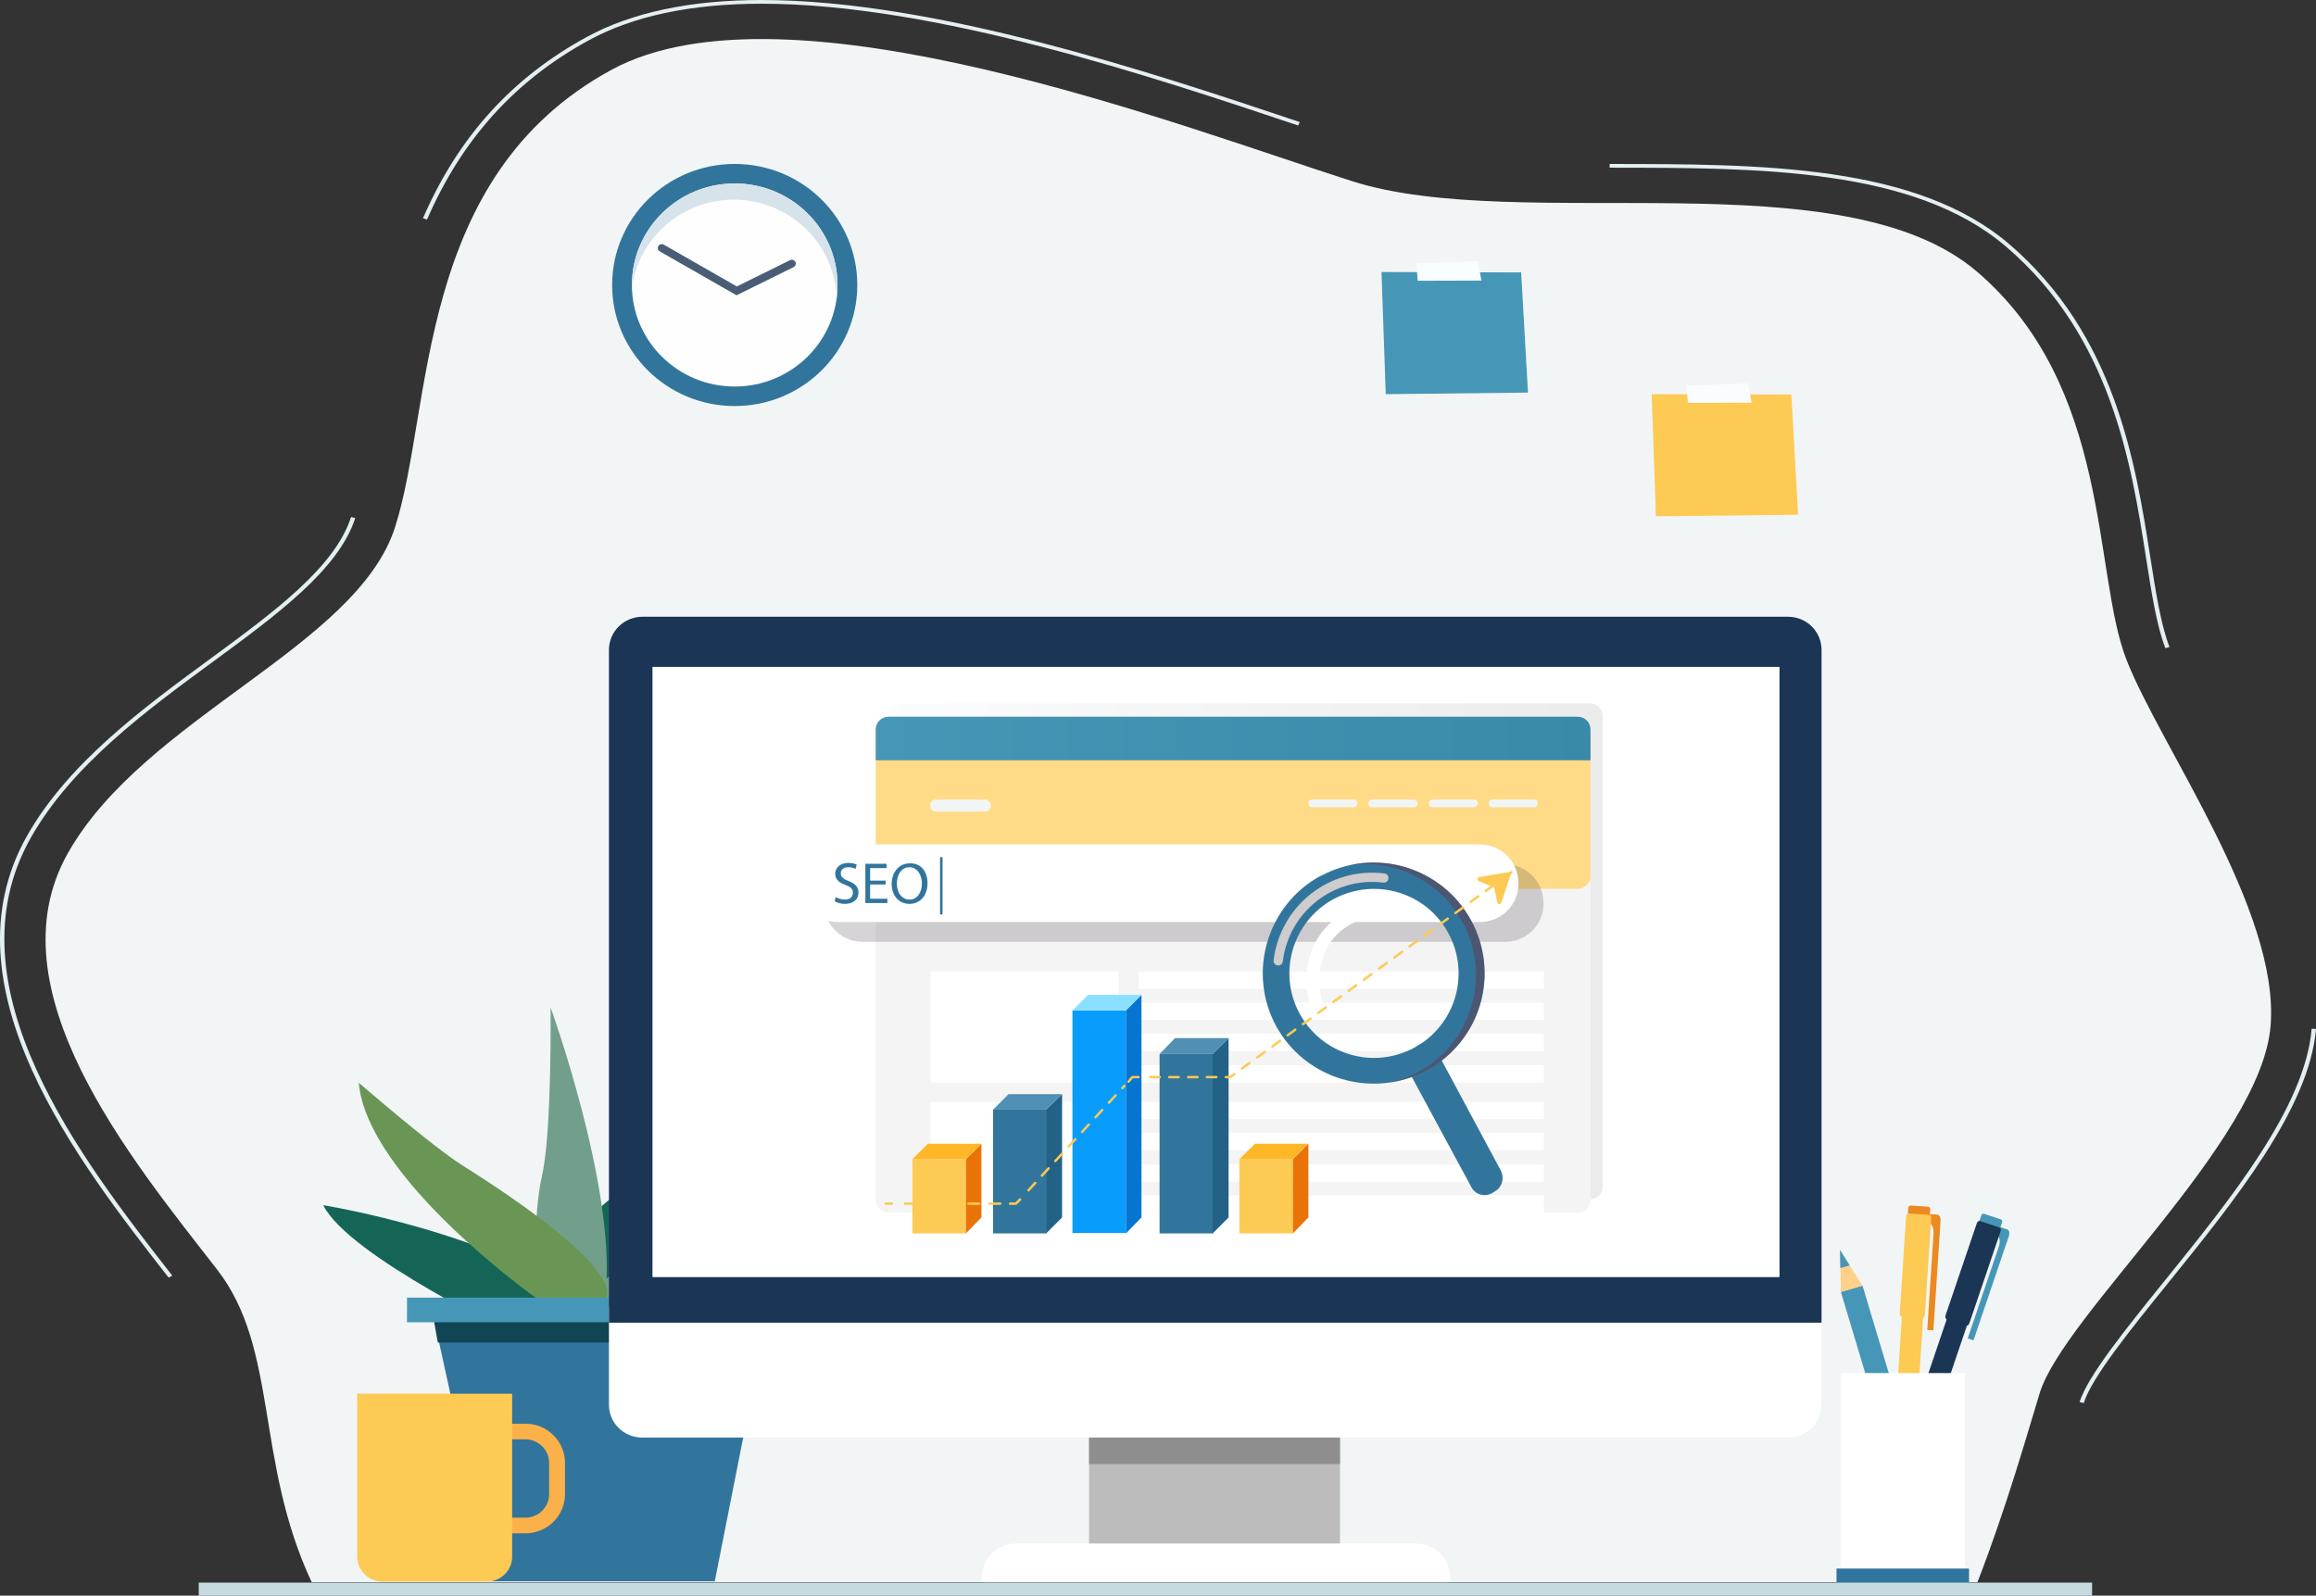 <?xml version="1.0" encoding="UTF-8"?> <svg xmlns="http://www.w3.org/2000/svg" width="685" height="472" viewBox="0 0 685 472" fill="none"><rect x="0" y="0" width="685" height="472" fill="#333333" stroke="none"/><g clip-path="url(#clip0)"><path d="M616.314 415.021L615.073 414.741C617.418 407.102 628.998 392.77 640.196 378.908C659.696 354.771 681.793 327.419 683.72 304.302L685 304.38C683.046 327.799 660.845 355.283 641.255 379.53C630.116 393.318 618.602 407.569 616.314 415.021Z" fill="#E4EFF2"></path><path d="M640.454 191.729C637.896 185.151 636.416 175.729 634.702 164.818C630.386 137.315 624.473 99.648 593.413 73.023C566.151 49.652 520.364 49.623 476.083 49.602V48.502C520.624 48.531 566.681 48.562 594.318 72.253C625.684 99.141 631.631 137.02 635.973 164.679C637.677 175.534 639.148 184.908 641.667 191.389L640.454 191.729Z" fill="#E4EFF2"></path><path d="M126.306 64.936L125.104 64.55C135.553 40.517 151.419 22.968 173.608 10.909C186.924 3.667 204.296 0 225.246 0C276.689 0 341.517 21.725 384.419 36.102L383.954 37.126C341.14 22.774 276.447 1.1 225.246 1.1C204.544 1.1 187.402 4.713 174.296 11.837C152.351 23.767 136.653 41.135 126.306 64.936Z" fill="#E4EFF2"></path><path d="M49.88 377.937C23.143 343.681 -17.262 291.91 7.965 247.304C20.179 225.709 42.343 209.441 61.9 195.089C80.999 181.069 99.04 167.827 103.83 152.943L105.067 153.234C100.181 168.443 81.988 181.799 62.734 195.925C43.277 210.207 21.222 226.396 9.124 247.785C-15.787 291.823 24.372 343.278 50.947 377.324L49.88 377.937Z" fill="#E4EFF2"></path><path d="M671.56 303.555C668.713 337.698 610.395 388.914 603.282 412.082C599.874 423.185 593.523 445.777 584.859 468.036H92.195C75.335 431.994 82.51 399.064 64.186 375.5C38.587 342.577 -2.667 292.581 20.091 252.344C42.849 212.106 105.436 191.375 116.821 156.015C128.206 120.655 122.513 52.372 180.831 20.665C232.985 -7.687 350.1 37.734 399.89 53.588C449.679 69.441 544.977 46.271 584.806 80.415C624.635 114.56 618.945 169.429 628.899 195.035C638.854 220.641 674.405 269.415 671.56 303.555Z" fill="#F2F5F6"></path><path d="M156.19 389.506C156.19 389.506 174.616 369.229 192.483 362.924C210.349 356.618 224.413 337.833 224.413 337.833C224.413 337.833 199.164 385.528 187.306 395.233L156.19 389.506Z" fill="#719D8A"></path><path d="M190.17 384.608C190.17 384.608 209.656 369.324 231.435 361.399C253.214 353.474 258.564 344.8 258.564 344.8C258.564 344.8 247.866 366.313 238.122 374.614C228.379 382.915 205.072 397.446 193.609 399.511C182.146 401.576 190.17 384.608 190.17 384.608Z" fill="#699655"></path><path d="M172.594 362.154C172.594 362.154 183.674 349.323 197.237 344.783C210.801 340.244 221.691 320.254 221.691 320.254C221.691 320.254 212.339 343.204 199.248 358.712C186.157 374.22 175.077 381.39 175.077 381.39L172.594 362.154Z" fill="#156556"></path><path d="M158.647 377.302C158.647 377.302 157.502 360.15 160.367 347.452C163.231 334.755 162.85 297.999 162.85 297.999C162.85 297.999 181.573 349.68 179.281 380.645L158.647 377.302Z" fill="#729F8B"></path><path d="M153.298 395.362C153.298 395.362 103.054 371.588 95.603 356.493C95.603 356.493 147.948 364.985 172.596 385.551L153.298 395.362Z" fill="#156556"></path><path d="M158.421 383.837C158.421 383.837 108.578 348.554 106.11 320.264C106.11 320.264 127.721 339.045 136.869 344.793C155.482 356.493 177.562 372.342 179.469 381.4C181.376 390.458 158.421 383.837 158.421 383.837Z" fill="#699655"></path><path d="M211.412 467.746H145.361L127.762 387.487H227.274L211.412 467.746Z" fill="#32759C"></path><path d="M225.535 397.143H129.499L128.195 389.848H226.84L225.535 397.143Z" fill="#114454"></path><path d="M234.661 383.838H120.373V391.133H234.661V383.838Z" fill="#4697B7"></path><path d="M359.433 414.209C363.934 414.209 367.584 410.604 367.584 406.158C367.584 401.712 363.934 398.108 359.433 398.108C354.931 398.108 351.282 401.712 351.282 406.158C351.282 410.604 354.931 414.209 359.433 414.209Z" fill="#BDBCBC"></path><path d="M396.33 418.445H322.111V457.851H396.33V418.445Z" fill="#BDBCBC"></path><path d="M396.33 418.445H322.111V433.063H396.33V418.445Z" fill="#8E8E8E"></path><path d="M528.972 425.225H189.896C187.3 425.225 184.811 424.206 182.976 422.393C181.14 420.58 180.109 418.122 180.109 415.558V386.667H538.756V415.558C538.756 418.121 537.726 420.58 535.891 422.393C534.056 424.205 531.567 425.224 528.972 425.225Z" fill="white"></path><path d="M428.934 468.02H290.364V466.685C290.364 464.004 291.442 461.433 293.362 459.537C295.281 457.642 297.884 456.577 300.598 456.577H418.7C421.415 456.577 424.018 457.642 425.937 459.537C427.856 461.433 428.934 464.004 428.934 466.685V468.02Z" fill="white"></path><path d="M538.756 391.256H180.109V192.254C180.105 190.968 180.357 189.695 180.85 188.506C181.344 187.317 182.07 186.235 182.987 185.323C183.904 184.411 184.994 183.687 186.194 183.191C187.395 182.695 188.682 182.438 189.984 182.433H528.884C530.185 182.438 531.473 182.696 532.673 183.192C533.873 183.688 534.963 184.412 535.879 185.324C536.796 186.236 537.522 187.317 538.016 188.506C538.509 189.695 538.761 190.969 538.756 192.254V391.256Z" fill="#1B3555"></path><path d="M526.318 197.264H192.979V377.768H526.318V197.264Z" fill="white"></path><path d="M155.398 425.768C157.259 425.771 159.043 426.503 160.359 427.803C161.675 429.104 162.416 430.866 162.419 432.704V441.992C162.416 443.83 161.675 445.592 160.359 446.893C159.043 448.193 157.259 448.925 155.398 448.928H148.544V425.768H155.398ZM155.398 421.136H143.854V453.56H155.398C158.504 453.56 161.483 452.341 163.679 450.171C165.875 448.002 167.109 445.06 167.109 441.992V432.704C167.109 429.636 165.875 426.694 163.679 424.525C161.483 422.355 158.504 421.136 155.398 421.136Z" fill="#FBB14A"></path><path d="M105.651 412.257H151.476V460.47C151.476 462.424 150.691 464.297 149.293 465.68C147.895 467.062 145.999 467.84 144.021 467.843H113.116C111.136 467.843 109.238 467.066 107.838 465.683C106.438 464.301 105.651 462.425 105.651 460.47V412.257Z" fill="#FDCA53"></path><path d="M217.304 120.111C237.327 120.111 253.559 104.079 253.559 84.302C253.559 64.526 237.327 48.494 217.304 48.494C197.281 48.494 181.049 64.526 181.049 84.302C181.049 104.079 197.281 120.111 217.304 120.111Z" fill="#32759C"></path><path d="M217.305 114.336C234.099 114.336 247.713 100.889 247.713 84.302C247.713 67.716 234.099 54.269 217.305 54.269C200.511 54.269 186.896 67.716 186.896 84.302C186.896 100.889 200.511 114.336 217.305 114.336Z" fill="#FEFEFE"></path><path d="M217.033 59.059C233.563 59.059 247.045 72.155 247.422 88.396C247.613 87.04 247.711 85.673 247.713 84.304C247.713 67.745 234.071 54.271 217.305 54.271C200.538 54.271 186.896 67.745 186.896 84.302C186.896 84.538 186.908 84.77 186.914 85.001C188.942 70.371 201.668 59.059 217.033 59.059Z" fill="#D6E3EB"></path><path d="M217.847 87.346L195.081 74.328C194.835 74.164 194.661 73.913 194.594 73.628C194.528 73.342 194.573 73.041 194.722 72.787C194.871 72.533 195.112 72.345 195.397 72.26C195.681 72.174 195.987 72.199 196.254 72.328L217.929 84.729L233.738 76.922C234.013 76.807 234.321 76.799 234.601 76.901C234.881 77.003 235.111 77.206 235.245 77.47C235.378 77.733 235.405 78.037 235.32 78.319C235.234 78.601 235.043 78.841 234.786 78.989L217.847 87.346Z" fill="#495D77"></path><path d="M550.87 380.28L544.47 382.153L567.666 459.496L574.066 457.623L550.87 380.28Z" fill="#4697B7"></path><path d="M550.865 380.296L544.465 382.168L544.238 369.808L550.865 380.296Z" fill="#FFD08A"></path><path d="M574.058 457.637L574.435 458.893C575.381 462.047 574.714 465.023 572.948 465.54C572.063 465.799 571.072 465.394 570.183 464.531C569.294 463.668 568.508 462.342 568.033 460.765L567.658 459.511L574.058 457.637Z" fill="#FBB941"></path><path d="M547.08 374.303L544.313 375.112L544.201 369.727L547.08 374.303Z" fill="#4697B7"></path><path d="M573.244 454.882L566.844 456.755L568.164 461.155L574.564 459.283L573.244 454.882Z" fill="#00819B"></path><path d="M557.835 458.192L554.587 457.117C554.41 457.059 554.247 456.967 554.106 456.846C553.965 456.725 553.85 456.578 553.767 456.413C553.684 456.248 553.634 456.069 553.622 455.885C553.609 455.701 553.633 455.516 553.692 455.342L577.388 385.492C577.508 385.138 577.765 384.847 578.102 384.681C578.44 384.515 578.83 384.488 579.188 384.606L582.434 385.681C582.791 385.799 583.086 386.053 583.255 386.386C583.423 386.719 583.45 387.105 583.331 387.458L559.633 457.309C559.574 457.483 559.48 457.645 559.358 457.784C559.235 457.923 559.086 458.037 558.919 458.119C558.752 458.201 558.571 458.25 558.385 458.262C558.199 458.275 558.012 458.251 557.835 458.192Z" fill="#1B3555"></path><path d="M593.754 363.697L592.988 363.443L590.309 362.557L589.49 364.973L590.541 365.323C591.44 365.62 591.724 367.173 591.173 368.797L581.979 395.902L583.7 396.481L594.125 365.743C594.45 364.79 594.284 363.875 593.754 363.701V363.697Z" fill="#4697B7"></path><path d="M581.064 392.143L576.122 390.506C575.984 390.461 575.856 390.389 575.747 390.295C575.637 390.2 575.547 390.086 575.482 389.957C575.417 389.829 575.379 389.689 575.369 389.545C575.359 389.402 575.378 389.258 575.424 389.122L584.679 361.847C584.772 361.572 584.972 361.344 585.235 361.215C585.498 361.085 585.802 361.064 586.08 361.156L591.022 362.792C591.16 362.838 591.288 362.909 591.398 363.004C591.508 363.098 591.597 363.212 591.662 363.341C591.727 363.47 591.766 363.61 591.775 363.753C591.785 363.896 591.766 364.04 591.72 364.176L582.467 391.452C582.421 391.588 582.348 391.714 582.253 391.823C582.157 391.931 582.041 392.02 581.911 392.084C581.78 392.148 581.638 392.187 581.493 392.197C581.348 392.207 581.202 392.188 581.064 392.143Z" fill="#1B3555"></path><path d="M586.856 359.061L591.747 360.679C591.914 360.734 592.052 360.853 592.13 361.008C592.208 361.163 592.221 361.343 592.165 361.507L591.607 363.155L585.458 361.12L586.017 359.473C586.073 359.309 586.193 359.173 586.35 359.095C586.507 359.018 586.689 359.006 586.856 359.061Z" fill="#4697B7"></path><path d="M567.791 383.416L564.357 383.197C563.572 383.147 562.895 383.735 562.844 384.511L558.044 458.018C557.994 458.794 558.589 459.463 559.374 459.513L562.808 459.731C563.593 459.782 564.271 459.193 564.321 458.418L569.121 384.91C569.172 384.135 568.576 383.466 567.791 383.416Z" fill="#FDCA53"></path><path d="M573.056 359.291L572.247 359.239L569.417 359.058L569.251 361.601L570.363 361.673C571.311 361.733 571.991 363.165 571.879 364.871L570.023 393.399L571.842 393.515L573.953 361.171C574.019 360.167 573.618 359.326 573.062 359.291H573.056Z" fill="#EC8A1F"></path><path d="M568.152 389.996L562.929 389.664C562.637 389.645 562.364 389.512 562.169 389.296C561.975 389.079 561.875 388.795 561.891 388.506L563.765 359.805C563.784 359.516 563.918 359.246 564.138 359.054C564.358 358.863 564.645 358.765 564.938 358.782L570.163 359.114C570.456 359.132 570.729 359.265 570.923 359.482C571.117 359.699 571.216 359.983 571.199 360.272L569.325 388.973C569.306 389.262 569.172 389.532 568.952 389.723C568.733 389.915 568.445 390.013 568.152 389.996Z" fill="#FDCA53"></path><path d="M565.114 356.604L570.282 356.934C570.369 356.939 570.453 356.962 570.531 356.999C570.61 357.037 570.679 357.09 570.737 357.155C570.794 357.219 570.838 357.294 570.866 357.376C570.894 357.457 570.906 357.543 570.9 357.629L570.787 359.362L564.295 358.949L564.409 357.215C564.414 357.129 564.437 357.045 564.475 356.968C564.514 356.891 564.567 356.822 564.633 356.765C564.699 356.708 564.775 356.665 564.857 356.637C564.94 356.61 565.027 356.599 565.114 356.604Z" fill="#EC8A1F"></path><path d="M581.205 406.16H544.473V467.686H581.205V406.16Z" fill="white"></path><path d="M582.387 463.986H543.185V468.536H582.387V463.986Z" fill="#32759C"></path><path d="M488.516 116.594L529.82 116.71L531.835 152.255L489.766 152.722L488.516 116.594Z" fill="#FDCA53"></path><path d="M498.828 114.093L499.219 119.176L518.067 119.118L516.996 113.359L498.828 114.093Z" fill="#F9FDFF"></path><path d="M408.607 80.466L449.914 80.581L451.929 116.127L409.86 116.594L408.607 80.466Z" fill="#4697B7"></path><path d="M418.919 77.962L419.31 83.048L438.157 82.99L437.087 77.229L418.919 77.962Z" fill="#F9FDFF"></path><path d="M618.777 468.14H58.779V472H618.777V468.14Z" fill="#C6DBE0"></path><path opacity="0.338" d="M470.293 354.771H266.414C264.246 354.771 262.587 353.113 262.587 350.944V211.877C262.587 209.708 264.246 208.05 266.414 208.05H470.166C472.335 208.05 473.993 209.708 473.993 211.877V350.944C474.121 352.985 472.335 354.771 470.293 354.771Z" fill="url(#paint0_linear)"></path><path d="M466.593 358.726H262.842C260.673 358.726 259.015 357.068 259.015 354.899V215.832C259.015 213.663 260.673 212.005 262.842 212.005H466.593C468.762 212.005 470.421 213.663 470.421 215.832V354.899C470.421 356.94 468.762 358.726 466.593 358.726Z" fill="#F4F4F4"></path><path d="M466.593 262.911H262.842C260.673 262.911 259.015 261.125 259.015 259.083V215.96C259.015 213.791 260.801 212.132 262.842 212.132H462.893C466.976 212.132 470.421 215.45 470.421 219.66V259.211C470.421 261.252 468.635 262.911 466.593 262.911Z" fill="#FFDB87"></path><path d="M456.643 287.407H336.842V292.51H456.643V287.407Z" fill="white"></path><path d="M456.643 296.593H336.842V301.696H456.643V296.593Z" fill="white"></path><path d="M456.643 305.779H336.842V310.883H456.643V305.779Z" fill="white"></path><path d="M456.643 315.093H336.842V320.196H456.643V315.093Z" fill="white"></path><path d="M456.643 325.937H336.842V331.041H456.643V325.937Z" fill="white"></path><path d="M456.643 335.123H336.842V340.227H456.643V335.123Z" fill="white"></path><path d="M456.643 344.437H336.842V349.54H456.643V344.437Z" fill="white"></path><path d="M456.643 353.623H336.842V358.726H456.643V353.623Z" fill="white"></path><path d="M330.844 287.407H275.218V320.196H330.844V287.407Z" fill="white"></path><path d="M330.844 325.937H275.218V358.726H330.844V325.937Z" fill="white"></path><path d="M400.251 238.798H388.131C387.493 238.798 386.982 238.287 386.982 237.649C386.982 237.011 387.493 236.501 388.131 236.501H400.379C401.017 236.501 401.527 237.011 401.527 237.649C401.399 238.287 400.889 238.798 400.251 238.798Z" fill="#F2F5F6"></path><path d="M291.294 240.073H276.877C275.856 240.073 275.091 239.308 275.091 238.287C275.091 237.267 275.856 236.501 276.877 236.501H291.294C292.315 236.501 293.08 237.267 293.08 238.287C293.08 239.308 292.315 240.073 291.294 240.073Z" fill="#F2F5F6"></path><path d="M418.112 238.798H405.864C405.226 238.798 404.716 238.287 404.716 237.649C404.716 237.011 405.226 236.501 405.864 236.501H418.112C418.75 236.501 419.26 237.011 419.26 237.649C419.26 238.287 418.75 238.798 418.112 238.798Z" fill="#F2F5F6"></path><path d="M435.973 238.798H423.725C423.087 238.798 422.577 238.287 422.577 237.649C422.577 237.011 423.087 236.501 423.725 236.501H435.973C436.611 236.501 437.122 237.011 437.122 237.649C436.994 238.287 436.484 238.798 435.973 238.798Z" fill="#F2F5F6"></path><path d="M453.708 238.798H441.46C440.822 238.798 440.312 238.287 440.312 237.649C440.312 237.011 440.822 236.501 441.46 236.501H453.708C454.346 236.501 454.856 237.011 454.856 237.649C454.856 238.287 454.346 238.798 453.708 238.798Z" fill="#F2F5F6"></path><path d="M470.421 224.891H259.015V215.832C259.015 213.663 260.673 212.005 262.842 212.005H466.593C468.762 212.005 470.421 213.663 470.421 215.832V224.891Z" fill="url(#paint1_linear)"></path><path opacity="0.216" d="M445.159 278.604H255.187C248.807 278.604 243.704 273.5 243.704 267.121C243.704 260.742 248.807 255.639 255.187 255.639H445.031C451.41 255.639 456.514 260.742 456.514 267.121C456.641 273.5 451.538 278.604 445.159 278.604Z" fill="#443941"></path><path d="M437.759 272.735H247.787C241.408 272.735 236.305 267.631 236.305 261.252C236.305 254.873 241.408 249.77 247.787 249.77H437.632C444.011 249.77 449.114 254.873 449.114 261.252C449.242 267.631 444.011 272.735 437.759 272.735Z" fill="white"></path><path d="M278.407 253.852V270.183" stroke="#32759C" stroke-width="0.75" stroke-miterlimit="10" stroke-linecap="round"></path><path d="M442.224 352.347L441.204 352.985C439.035 354.133 436.355 353.368 435.207 351.199L416.452 316.496C415.304 314.327 416.07 311.648 418.238 310.5L419.259 309.862C421.428 308.713 424.107 309.479 425.256 311.648L443.883 346.351C445.031 348.52 444.266 351.199 442.224 352.347Z" fill="#32759C"></path><path opacity="0.6" d="M441.586 352.602C441.203 352.857 440.821 352.985 440.31 353.113C441.969 351.582 442.352 349.158 441.331 347.116L423.342 313.562C422.448 311.903 420.662 311.01 419.004 311.01C418.621 311.01 418.238 311.01 417.855 311.138C418.111 310.882 418.493 310.627 418.876 310.372C419.642 309.989 420.407 309.734 421.3 309.734C423.086 309.734 424.873 310.755 425.766 312.413L443.755 345.968C444.903 348.264 444.01 351.326 441.586 352.602Z" fill="#32759C"></path><path d="M435.081 272.224C426.405 256.404 406.629 250.535 390.681 259.083C390.681 259.083 390.681 259.083 390.554 259.083C374.734 267.759 368.865 287.662 377.413 303.482C386.088 319.303 405.992 325.172 421.812 316.624C422.322 316.368 422.833 315.986 423.343 315.73H423.471C438.27 306.672 443.501 287.662 435.081 272.224ZM394.381 265.973C394.509 265.973 394.509 265.845 394.637 265.845C406.757 259.466 421.812 263.931 428.319 275.924C434.698 287.534 430.87 301.951 419.898 308.969C419.898 308.969 419.898 308.969 419.771 308.969C419.26 309.224 418.877 309.606 418.367 309.862C406.247 316.496 391.064 312.031 384.43 299.91C377.796 287.79 382.261 272.607 394.381 265.973Z" fill="#32759C"></path><path opacity="0.6" d="M435.081 272.224C427.936 259.083 413.136 252.832 399.229 255.894C412.371 254.108 425.767 260.359 432.529 272.735C441.205 288.555 435.336 308.458 419.388 317.134C416.581 318.665 413.774 319.686 410.712 320.323C414.54 319.813 418.367 318.537 421.939 316.624C437.887 308.075 443.756 288.172 435.081 272.224Z" fill="#5F4256"></path><path d="M401.398 270.438C401.398 270.438 383.026 276.052 389.916 299.655" stroke="white" stroke-width="3.815" stroke-miterlimit="10" stroke-linecap="round" stroke-linejoin="round"></path><path d="M285.68 342.906H269.859V364.85H285.68V342.906Z" fill="#FDCA53"></path><path d="M285.681 364.85L290.274 360.13V338.313L285.681 342.906V364.85Z" fill="#EA7307"></path><path d="M290.274 338.313H274.453L269.86 342.906H285.681L290.274 338.313Z" fill="#FFB727"></path><path d="M382.388 342.906H366.567V364.85H382.388V342.906Z" fill="#FDCA53"></path><path d="M382.389 364.85L386.982 360.13V338.313L382.389 342.906V364.85Z" fill="#EA7307"></path><path d="M386.981 338.313H371.16L366.567 342.906H382.388L386.981 338.313Z" fill="#FFB727"></path><path d="M309.538 328.234H293.718V364.85H309.538V328.234Z" fill="#32759C"></path><path d="M309.41 364.85L314.131 360.13V323.641L309.41 328.234V364.85Z" fill="#236287"></path><path d="M314.131 323.641H298.311L293.718 328.234H309.411L314.131 323.641Z" fill="#5190B5"></path><path d="M333.014 298.889H317.193V364.723H333.014V298.889Z" fill="#089CFD"></path><path d="M333.015 364.85L337.608 360.13V294.296L333.015 298.889V364.85Z" fill="#0575D1"></path><path d="M337.607 294.296H321.786L317.193 298.889H333.014L337.607 294.296Z" fill="#8AE1FF"></path><path d="M358.784 311.775H342.964V364.85H358.784V311.775Z" fill="#32759C"></path><path d="M358.656 364.85L363.377 360.13V307.055L358.656 311.775V364.85Z" fill="#236287"></path><path d="M363.378 307.055H347.558L342.965 311.775H358.658L363.378 307.055Z" fill="#5190B5"></path><path d="M261.948 356.047H263.812" stroke="#FDCA53" stroke-width="0.715" stroke-linecap="round" stroke-linejoin="round"></path><path d="M267.664 356.047H296.87" stroke="#FDCA53" stroke-width="0.715" stroke-linecap="round" stroke-linejoin="round" stroke-dasharray="3.13 3.13"></path><path d="M298.734 356.047H300.474L301.717 354.807" stroke="#FDCA53" stroke-width="0.715" stroke-linecap="round" stroke-linejoin="round"></path><path d="M304.203 352.08L332.539 321.216" stroke="#FDCA53" stroke-width="0.715" stroke-linecap="round" stroke-linejoin="round" stroke-dasharray="2.93 2.93"></path><path d="M333.781 319.977L334.9 318.613H336.764" stroke="#FDCA53" stroke-width="0.715" stroke-linecap="round" stroke-linejoin="round"></path><path d="M340.244 318.613H363.857L444.141 260.107" stroke="#FDCA53" stroke-width="0.715" stroke-linecap="round" stroke-linejoin="round" stroke-dasharray="2.79 2.79"></path><path d="M445.509 259.116L447 258" stroke="#FDCA53" stroke-width="0.715" stroke-linecap="round" stroke-linejoin="round"></path><path d="M378.05 284.217C379.964 268.78 393.87 257.807 409.308 259.721" stroke="#CECCCD" stroke-width="2.738" stroke-miterlimit="10" stroke-linecap="round"></path><path d="M437.567 259.423L445.988 258.02C446.498 257.892 446.881 258.403 446.753 258.913L444.074 266.951C443.946 267.461 443.181 267.589 442.926 267.206L441.905 262.485L437.184 260.572C436.802 260.061 437.057 259.423 437.567 259.423Z" fill="#FDCA53"></path><path d="M247.149 265.335C247.787 265.718 248.807 266.1 249.828 266.1C251.359 266.1 252.252 265.335 252.252 264.059C252.252 262.911 251.614 262.4 250.083 261.763C248.169 261.125 247.021 260.104 247.021 258.445C247.021 256.659 248.552 255.256 250.849 255.256C251.997 255.256 252.89 255.511 253.4 255.766L253.018 257.042C252.635 256.787 251.869 256.532 250.849 256.532C249.318 256.532 248.68 257.425 248.68 258.318C248.68 259.466 249.445 259.976 250.976 260.614C252.89 261.38 253.911 262.273 253.911 264.059C253.911 265.845 252.635 267.376 249.828 267.376C248.68 267.376 247.531 266.993 246.894 266.611L247.149 265.335Z" fill="#32759C"></path><path d="M261.948 261.635H257.355V265.845H262.458V267.121H255.951V255.511H262.203V256.787H257.355V260.487H261.948V261.635Z" fill="#32759C"></path><path d="M274.324 261.252C274.324 265.207 271.9 267.376 268.965 267.376C265.903 267.376 263.734 264.952 263.734 261.507C263.734 257.807 266.031 255.383 269.093 255.383C272.282 255.256 274.324 257.68 274.324 261.252ZM265.265 261.38C265.265 263.931 266.669 266.1 268.965 266.1C271.389 266.1 272.665 263.931 272.665 261.252C272.665 258.956 271.389 256.532 268.965 256.532C266.541 256.532 265.265 258.828 265.265 261.38Z" fill="#32759C"></path></g><defs><linearGradient id="paint0_linear" x1="262.629" y1="281.38" x2="474.072" y2="281.38" gradientUnits="userSpaceOnUse"><stop stop-color="#F2F5F6"></stop><stop offset="1" stop-color="#C4C4C4"></stop></linearGradient><linearGradient id="paint1_linear" x1="258.976" y1="218.459" x2="470.42" y2="218.459" gradientUnits="userSpaceOnUse"><stop stop-color="#4697B7"></stop><stop offset="1" stop-color="#3989A9"></stop></linearGradient><clipPath id="clip0"><rect width="685" height="472" fill="white"></rect></clipPath></defs></svg> 